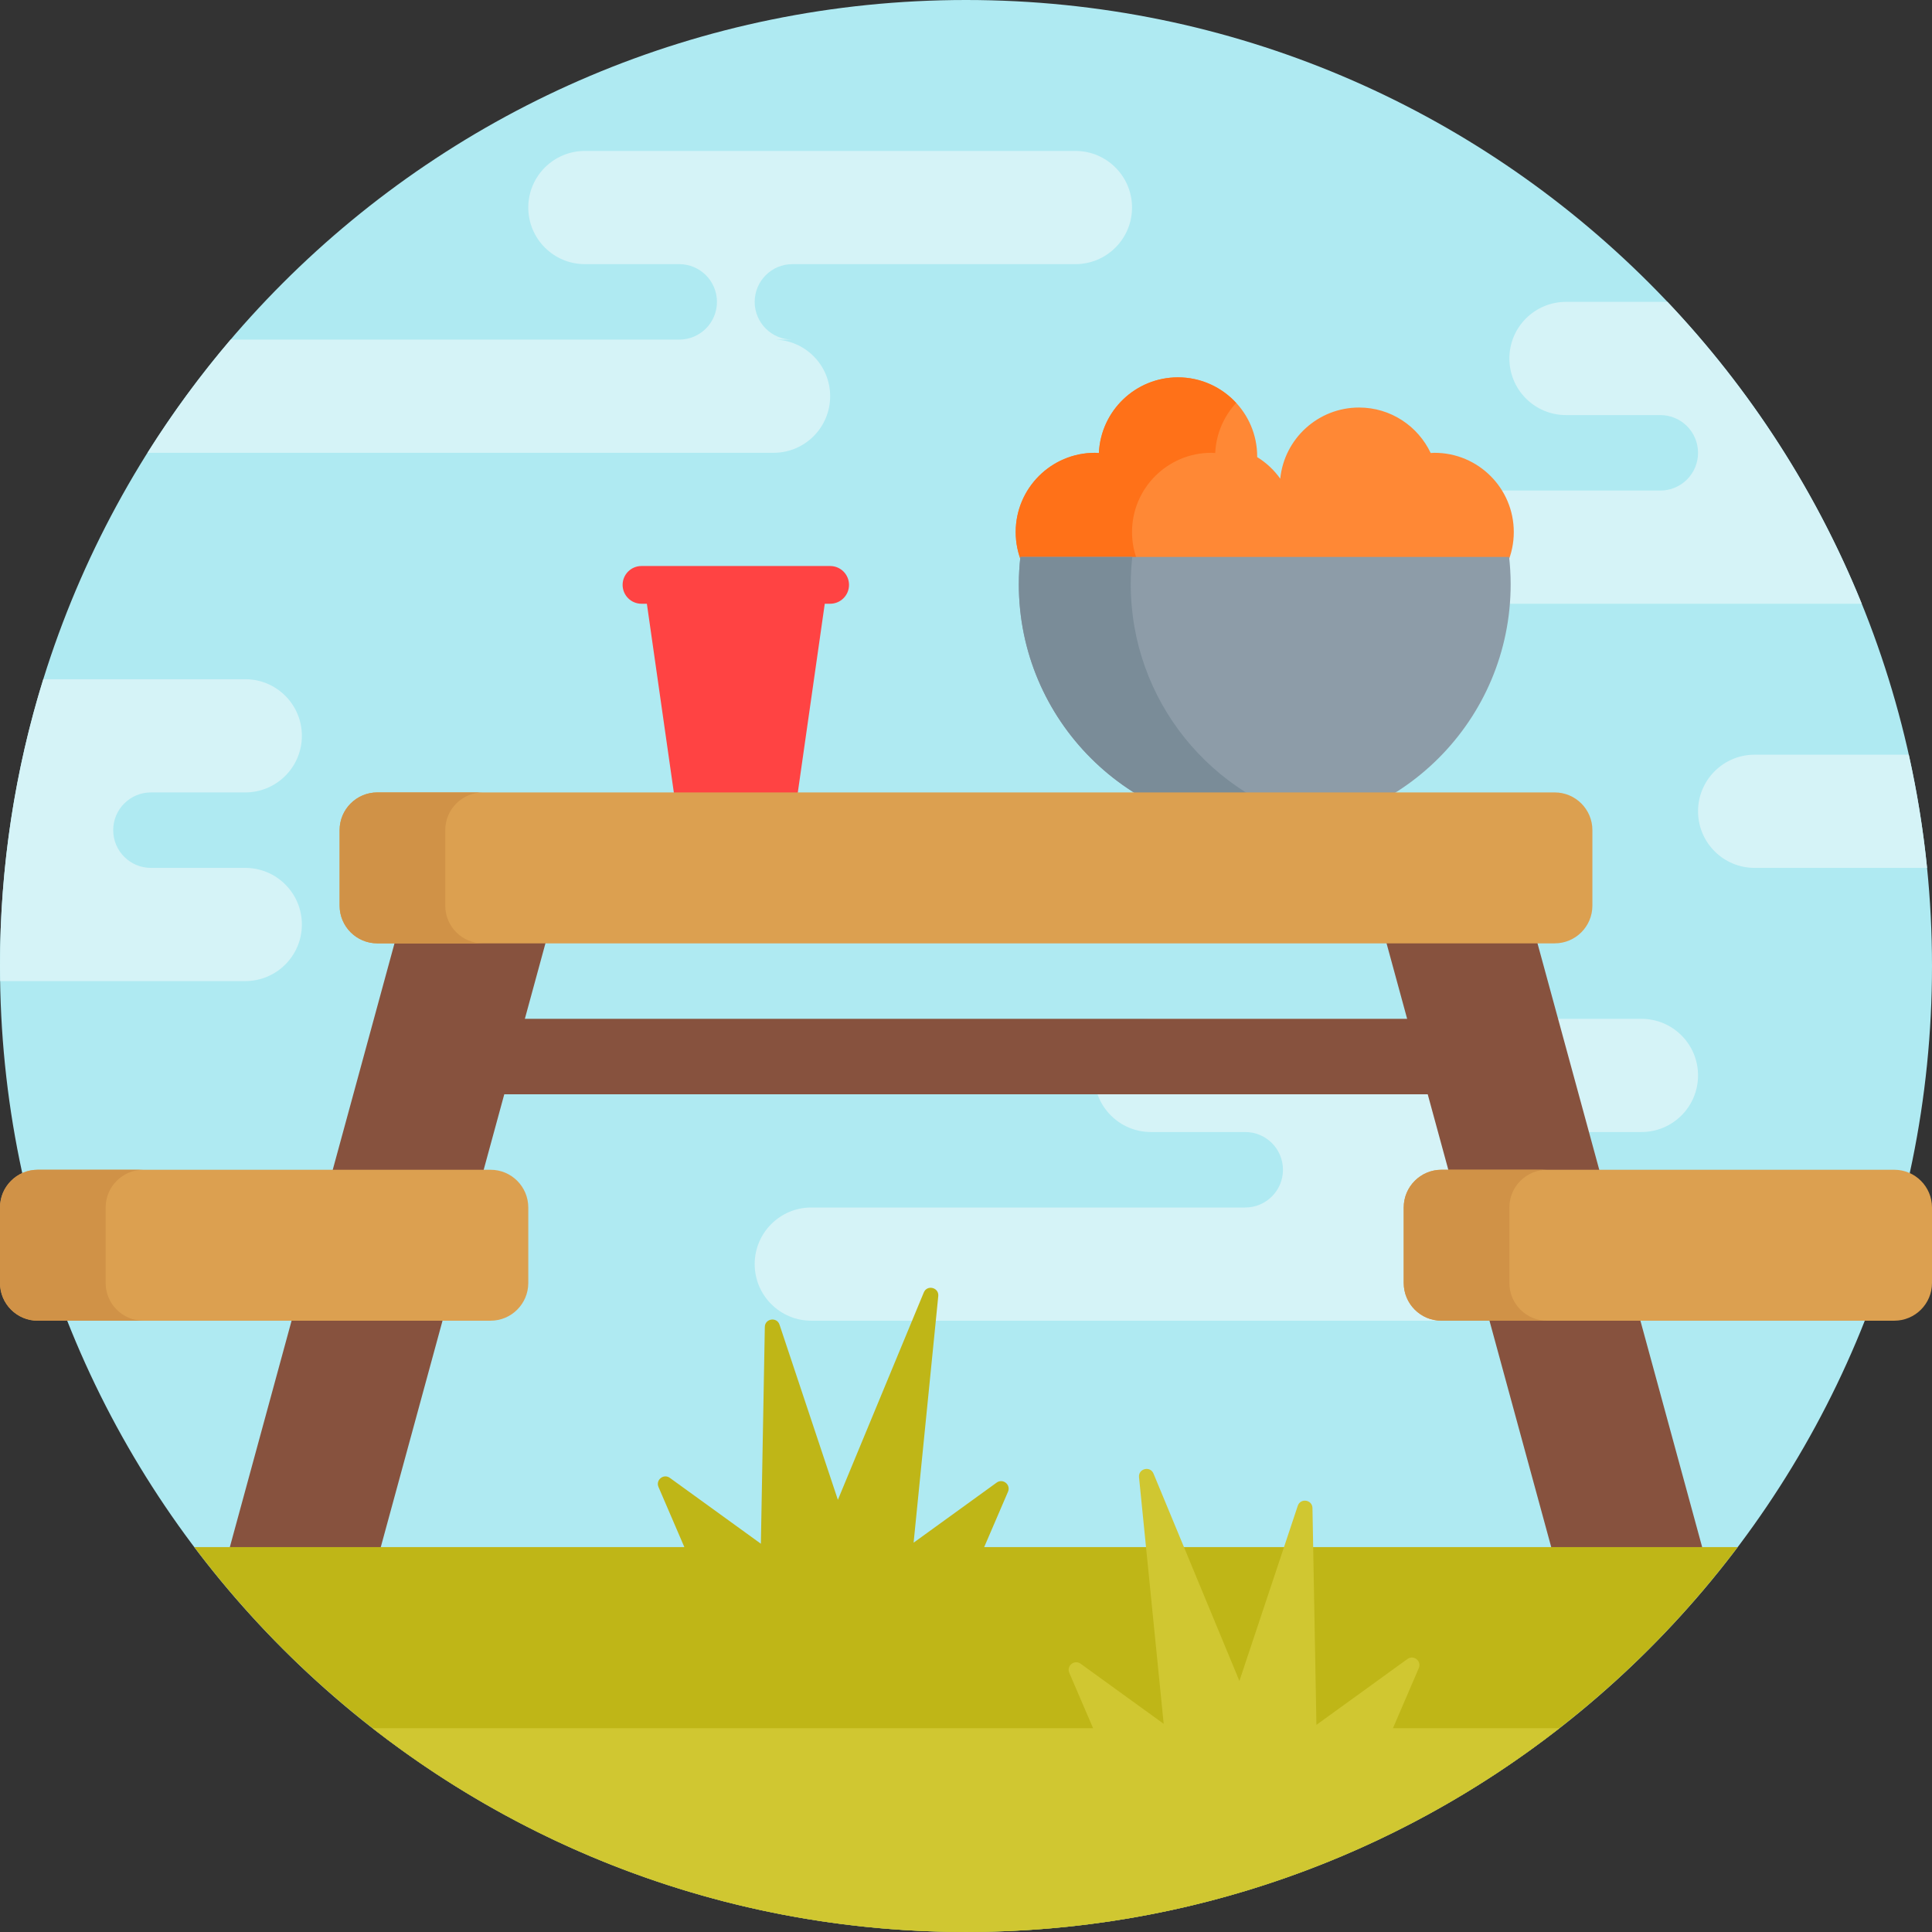 <?xml version="1.0" encoding="iso-8859-1"?>
<!-- Generator: Adobe Illustrator 19.0.0, SVG Export Plug-In . SVG Version: 6.00 Build 0)  -->
<svg version="1.1" id="Capa_1" xmlns="http://www.w3.org/2000/svg" xmlns:xlink="http://www.w3.org/1999/xlink" x="0px" y="0px"
	 viewBox="0 0 512 512" style="enable-background:new 0 0 512 512;" xml:space="preserve">
<rect x="0" y="0" width="512" height="512" fill="#333333" stroke="none"/>
<path style="fill:#AFEAF2;" d="M512,256c0,141.385-114.615,256-256,256S0,397.385,0,256S114.615,0,256,0S512,114.615,512,256z"/>
<path style="fill:#D5F3F7;" d="M205,120H39.094c6.624-10.542,13.992-20.566,22.036-30H180c5.523,0,10-4.477,10-10s-4.477-10-10-10
	h-25c-8.284,0-15-6.716-15-15s6.716-15,15-15h130c8.284,0,15,6.716,15,15s-6.716,15-15,15h-75c-5.523,0-10,4.477-10,10
	s4.477,10,10,10h-5c8.284,0,15,6.716,15,15l0,0C220,113.284,213.284,120,205,120z M40,210h25c8.284,0,15-6.716,15-15
	s-6.716-15-15-15H11.472C4.017,204.012,0,229.537,0,256c0,1.337,0.03,2.667,0.051,4H65c8.284,0,15-6.716,15-15l0,0
	c0-8.284-6.716-15-15-15H40c-5.523,0-10-4.477-10-10S34.477,210,40,210z M410,300h25c8.284,0,15-6.716,15-15s-6.716-15-15-15H305
	c-8.284,0-15,6.716-15,15s6.716,15,15,15h25c5.523,0,10,4.477,10,10s-4.477,10-10,10H215c-8.284,0-15,6.716-15,15l0,0
	c0,8.284,6.716,15,15,15h220c8.284,0,15-6.716,15-15l0,0c0-8.284-6.716-15-15-15h-25c-5.523,0-10-4.477-10-10S404.477,300,410,300z
	 M505.84,200H465c-8.284,0-15,6.716-15,15s6.716,15,15,15h45.694C509.666,219.81,508.027,209.802,505.84,200z M325,160h168.372
	c-12.099-29.886-29.668-56.969-51.48-80H415c-8.284,0-15,6.716-15,15s6.716,15,15,15h25c5.523,0,10,4.477,10,10s-4.477,10-10,10H325
	c-8.284,0-15,6.716-15,15l0,0C310,153.284,316.716,160,325,160z"/>
<path style="fill:#FF4343;" d="M225,155c0,2.761-2.239,5-5,5h-1.429L210,220h-30l-8.571-60H170c-2.761,0-5-2.239-5-5s2.239-5,5-5h10
	h30h10C222.761,150,225,152.239,225,155z"/>
<path style="fill:#87523E;" d="M441.074,424.049c-12.163,0.957-27.256-4.05-27.256-4.05l-35.454-130H133.636L98.182,420
	c0,0-17.118,5.678-29.584,3.785c-5.879-0.893-9.583-6.838-8.019-12.575L110,230h40l-10.909,40h233.818L362,230h40l49.033,179.789
	C452.893,416.609,448.122,423.495,441.074,424.049z"/>
<path style="fill:#FF8835;" d="M401.17,141c0,11.598-9.402,21-21,21c-1.13,0-2.232-0.115-3.314-0.286
	c-3.837,5.028-9.874,8.286-16.686,8.286c-10.872,0-19.815-8.263-20.891-18.851c-3.806,5.35-10.043,8.851-17.109,8.851
	c-5.965,0-11.337-2.499-15.16-6.492c-3.828,5.145-9.935,8.492-16.84,8.492c-11.598,0-21-9.402-21-21s9.402-21,21-21
	c0.354,0,0.698,0.036,1.048,0.053C291.716,108.898,300.892,100,312.17,100c11.598,0,21,9.402,21,21c0,0.045-0.006,0.088-0.007,0.132
	c2.403,1.482,4.483,3.425,6.115,5.719C340.355,116.263,349.297,108,360.17,108c8.393,0,15.615,4.935,18.977,12.052
	c0.341-0.016,0.678-0.052,1.023-0.052C391.768,120,401.17,129.402,401.17,141z"/>
<path style="fill:#FF7118;" d="M305.582,155.224c-3.833,4.159-9.31,6.776-15.413,6.776c-11.598,0-21-9.402-21-21s9.402-21,21-21
	c0.354,0,0.698,0.036,1.048,0.053C291.716,108.898,300.892,100,312.17,100c6.105,0,11.585,2.621,15.422,6.781
	c-3.246,3.526-5.315,8.154-5.544,13.272c-0.35-0.017-0.694-0.053-1.048-0.053c-11.598,0-21,9.402-21,21
	C300,146.495,302.128,151.481,305.582,155.224z"/>
<path style="fill:#8D9CA8;" d="M399.93,147.589c0.263,2.379,0.41,4.792,0.41,7.241c0,35.992-29.177,65.17-65.17,65.17
	S270,190.822,270,154.83c0-2.449,0.147-4.862,0.41-7.241H399.93z"/>
<path style="fill:#7A8C98;" d="M350,218.284c-4.766,1.11-9.726,1.716-14.83,1.716c-35.992,0-65.17-29.178-65.17-65.17
	c0-2.449,0.147-4.862,0.41-7.241h29.66c-0.263,2.379-0.41,4.792-0.41,7.241C299.66,185.718,321.156,211.569,350,218.284z"/>
<path style="fill:#DCA050;" d="M140,320v20c0,5.523-4.477,10-10,10H10c-5.523,0-10-4.477-10-10v-20c0-5.523,4.477-10,10-10h120
	C135.523,310,140,314.477,140,320z M502,310H382c-5.523,0-10,4.477-10,10v20c0,5.523,4.477,10,10,10h120c5.523,0,10-4.477,10-10v-20
	C512,314.477,507.523,310,502,310z M100,250h312c5.523,0,10-4.477,10-10v-20c0-5.523-4.477-10-10-10H100c-5.523,0-10,4.477-10,10v20
	C90,245.523,94.477,250,100,250z"/>
<path style="fill:#D09247;" d="M118,220v20c0,5.523,4.477,10,10,10h-28c-5.523,0-10-4.477-10-10v-20c0-5.523,4.477-10,10-10h28
	C122.477,210,118,214.477,118,220z M400,340v-20c0-5.523,4.477-10,10-10h-28c-5.523,0-10,4.477-10,10v20c0,5.523,4.477,10,10,10h28
	C404.477,350,400,345.523,400,340z M38,310H10c-5.523,0-10,4.477-10,10v20c0,5.523,4.477,10,10,10h28c-5.523,0-10-4.477-10-10v-20
	C28,314.477,32.477,310,38,310z"/>
<path style="fill:#BFB617;" d="M460.505,410C413.781,471.948,339.571,512,256,512S98.219,471.948,51.495,410h129.866l-6.856-15.939
	c-0.802-1.865,1.364-3.601,3.01-2.411l24.125,17.456l1.046-57.452c0.041-2.248,3.186-2.729,3.897-0.596l15.464,46.41l22.766-54.951
	c0.881-2.127,4.067-1.326,3.838,0.965l-6.535,65.347l22.009-15.925c1.645-1.19,3.812,0.545,3.01,2.411L260.818,410H460.505z"/>
<path style="fill:#D0C731;" d="M413.267,458C369.87,491.835,315.292,512,256,512s-113.87-20.165-157.267-54h190.953l-6.316-14.684
	c-0.802-1.865,1.364-3.601,3.01-2.411l22.009,15.925l-6.535-65.347c-0.229-2.291,2.957-3.091,3.838-0.965l22.766,54.951
	l15.464-46.41c0.711-2.133,3.856-1.652,3.897,0.596l1.046,57.452l24.125-17.456c1.645-1.19,3.812,0.545,3.01,2.411L369.143,458
	H413.267z"/>
<g>
</g>
<g>
</g>
<g>
</g>
<g>
</g>
<g>
</g>
<g>
</g>
<g>
</g>
<g>
</g>
<g>
</g>
<g>
</g>
<g>
</g>
<g>
</g>
<g>
</g>
<g>
</g>
<g>
</g>
</svg>
